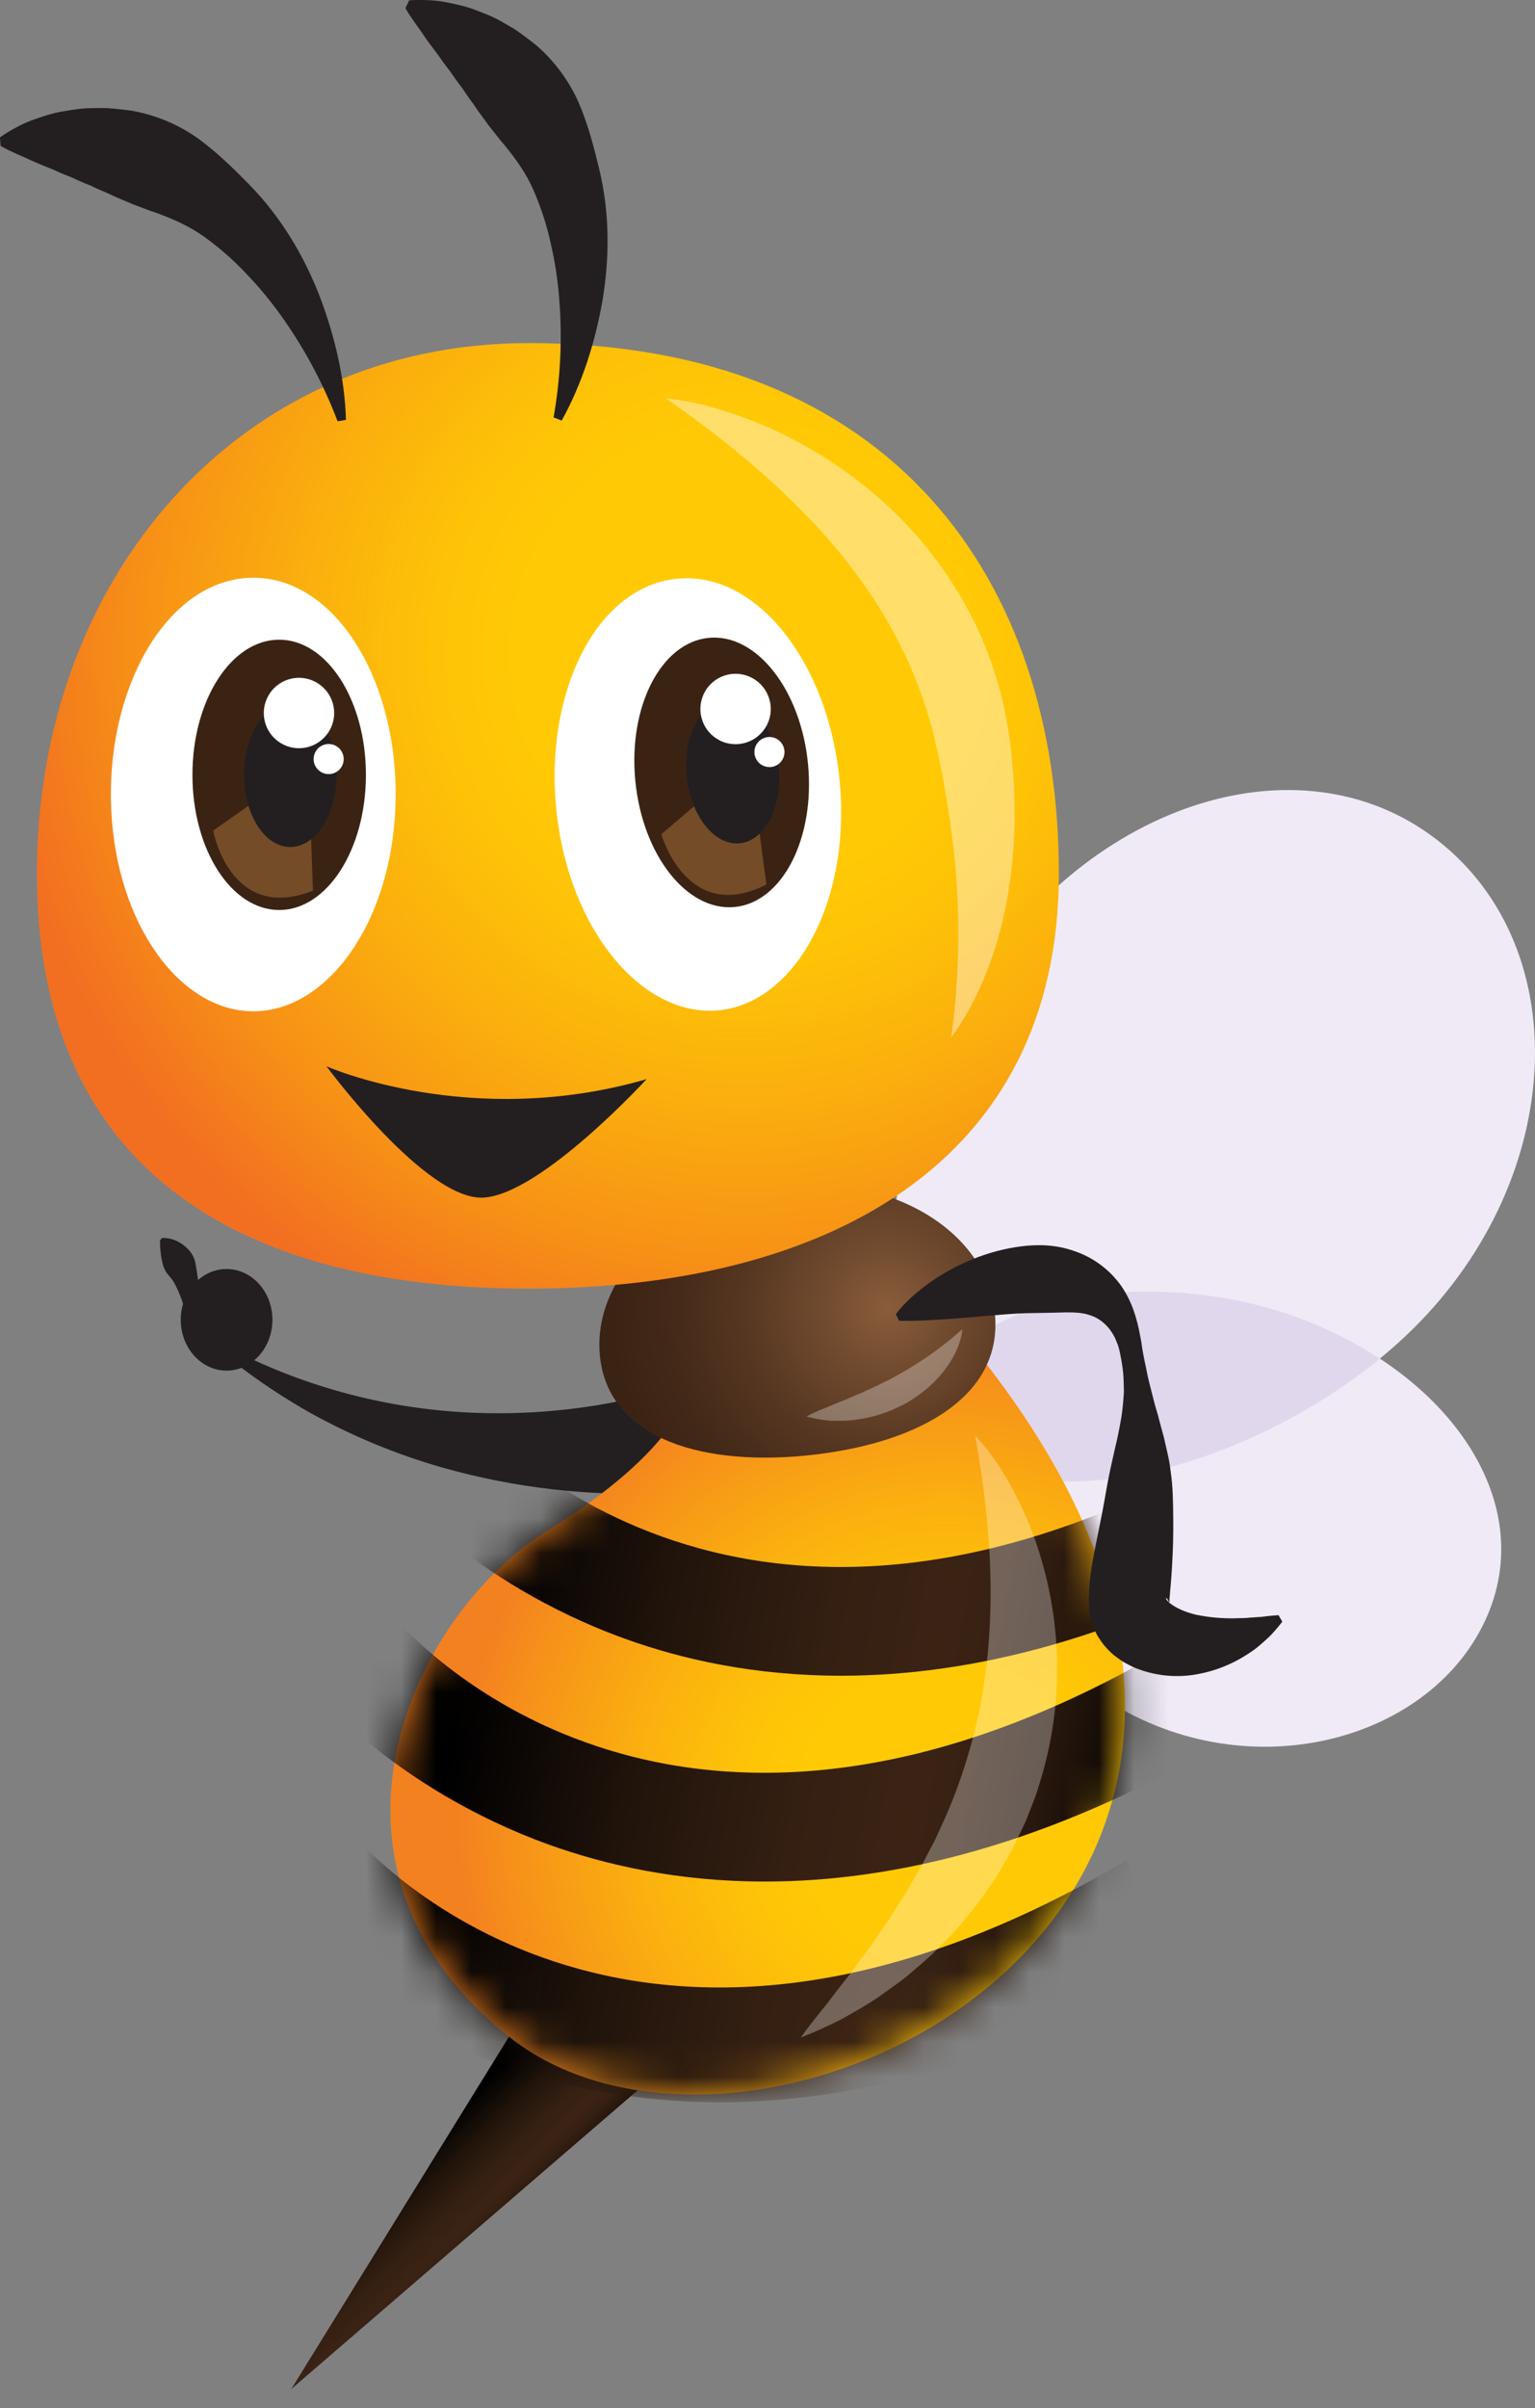 <svg width="44" height="69" viewBox="0 0 44 69" fill="none" xmlns="http://www.w3.org/2000/svg">
<rect x="0" y="0" width="44" height="69" fill="#808080" stroke="none"/>
<g clip-path="url(#clip0_103_4239)">
<path d="M40.072 38.48C36.227 41.94 30.025 43.695 27.299 41.426C24.572 39.157 25.176 32.738 27.884 28.329C31.212 22.912 37.48 20.967 41.384 24.218C45.287 27.469 44.799 34.225 40.072 38.48Z" fill="url(#paint0_radial_103_4239)"/>
<path d="M31.39 48.488C28.152 46.196 25.791 41.851 27.029 39.428C28.267 37.005 33.171 36.372 36.926 37.654C41.542 39.229 44.258 43.14 42.485 46.608C40.713 50.077 35.37 51.305 31.39 48.488Z" fill="url(#paint1_radial_103_4239)"/>
<path d="M39.553 38.927C38.734 38.394 37.851 37.967 36.925 37.654C33.171 36.372 28.267 37.005 27.029 39.428C26.82 39.852 26.707 40.317 26.697 40.79C26.872 41.025 27.073 41.239 27.297 41.427C29.905 43.598 35.69 42.087 39.553 38.927Z" fill="#E0D7ED"/>
<path d="M21.257 42.515C21.212 42.526 21.187 42.531 21.16 42.537L21.082 42.553L20.932 42.58C20.835 42.597 20.741 42.612 20.648 42.625C20.46 42.653 20.276 42.675 20.093 42.696C19.726 42.734 19.363 42.764 19.002 42.778C16.866 42.876 14.729 42.628 12.673 42.045C11.336 41.663 10.049 41.127 8.836 40.448C7.655 39.775 6.555 38.971 5.555 38.051C7.247 39.084 9.11 39.806 11.056 40.184C11.689 40.306 12.328 40.392 12.97 40.442C14.236 40.537 15.508 40.494 16.765 40.314C17.383 40.227 17.995 40.106 18.6 39.951C18.899 39.876 19.194 39.789 19.482 39.698C19.626 39.651 19.768 39.603 19.905 39.552C19.974 39.527 20.04 39.501 20.105 39.475L20.198 39.436C20.214 39.43 20.227 39.424 20.239 39.418C20.252 39.412 20.268 39.405 20.264 39.404L21.257 42.515Z" fill="#231F20"/>
<path d="M14.59 58.353L8.35 68.448L18.994 59.272L14.59 58.353Z" fill="url(#paint2_linear_103_4239)"/>
<path d="M19.727 39.818C19.727 39.818 19.544 41.47 15.69 43.855C11.837 46.241 8.392 53.427 14.589 58.354C21.747 64.043 40.649 54.5 27.986 38.717L19.727 39.818Z" fill="url(#paint3_radial_103_4239)"/>
<path d="M28.511 37.571C28.79 39.924 26.485 41.305 23.362 41.675C20.24 42.046 17.482 41.265 17.203 38.912C16.925 36.559 19.229 34.351 22.351 33.981C25.472 33.61 28.231 35.217 28.511 37.571Z" fill="url(#paint4_radial_103_4239)"/>
<path d="M30.352 25.029C30.352 33.423 23.547 36.921 15.153 36.921C6.759 36.921 1.057 33.425 1.057 25.029C1.057 16.633 6.759 9.83 15.153 9.83C25.602 9.83 30.352 16.634 30.352 25.029Z" fill="url(#paint5_radial_103_4239)"/>
<path d="M11.331 23.208C11.177 26.49 9.359 28.975 7.261 28.975C5.163 28.975 3.344 26.49 3.189 23.208C3.023 19.655 4.837 16.553 7.261 16.553C9.685 16.553 11.499 19.655 11.331 23.208Z" fill="white"/>
<path d="M10.489 22.201C10.489 24.34 9.375 26.073 8.002 26.073C6.63 26.073 5.516 24.34 5.516 22.201C5.516 20.062 6.629 18.328 8.002 18.328C9.375 18.328 10.489 20.062 10.489 22.201Z" fill="#3B2314"/>
<path d="M7.984 22.482L6.111 23.798C6.111 23.798 6.592 26.456 8.971 25.519L8.872 22.786L7.984 22.482Z" fill="#754C28"/>
<path d="M9.649 22.201C9.649 23.342 9.054 24.268 8.321 24.268C7.588 24.268 6.994 23.342 6.994 22.201C6.994 21.059 7.588 20.133 8.321 20.133C9.054 20.133 9.649 21.058 9.649 22.201Z" fill="#231F20"/>
<path d="M9.579 20.43C9.579 20.63 9.519 20.824 9.408 20.99C9.297 21.156 9.139 21.285 8.955 21.361C8.771 21.437 8.568 21.457 8.372 21.418C8.177 21.378 7.997 21.282 7.856 21.141C7.715 21 7.619 20.82 7.581 20.625C7.542 20.429 7.562 20.226 7.639 20.042C7.715 19.858 7.844 19.7 8.01 19.59C8.176 19.479 8.371 19.42 8.571 19.42C8.703 19.42 8.834 19.446 8.957 19.497C9.079 19.548 9.19 19.622 9.284 19.716C9.378 19.81 9.452 19.921 9.503 20.044C9.553 20.166 9.579 20.297 9.579 20.43Z" fill="white"/>
<path d="M9.852 21.748C9.852 21.663 9.827 21.579 9.779 21.508C9.732 21.437 9.665 21.382 9.586 21.349C9.507 21.317 9.42 21.308 9.337 21.325C9.253 21.341 9.176 21.382 9.116 21.443C9.055 21.503 9.014 21.58 8.998 21.664C8.981 21.747 8.989 21.834 9.022 21.913C9.055 21.992 9.11 22.059 9.181 22.107C9.252 22.154 9.335 22.179 9.421 22.179C9.535 22.179 9.645 22.134 9.726 22.053C9.807 21.972 9.852 21.862 9.852 21.748Z" fill="white"/>
<path d="M24.1 22.817C24.26 26.099 22.688 28.746 20.599 28.947C18.509 29.147 16.463 26.849 15.996 23.594C15.49 20.074 17.002 16.813 19.413 16.581C21.823 16.35 23.926 19.265 24.1 22.817Z" fill="white"/>
<path d="M23.162 21.895C23.366 24.023 22.424 25.857 21.057 25.987C19.69 26.117 18.417 24.499 18.211 22.37C18.005 20.241 18.949 18.408 20.316 18.275C21.683 18.142 22.958 19.766 23.162 21.895Z" fill="#3B2314"/>
<path d="M20.697 22.414L18.957 23.903C18.957 23.903 19.689 26.499 21.968 25.343L21.607 22.631L20.697 22.414Z" fill="#754C28"/>
<path d="M22.326 21.977C22.435 23.113 21.932 24.092 21.202 24.162C20.472 24.232 19.792 23.366 19.683 22.23C19.574 21.095 20.077 20.115 20.807 20.045C21.538 19.975 22.217 20.838 22.326 21.977Z" fill="#231F20"/>
<path d="M22.089 20.217C22.108 20.416 22.068 20.615 21.973 20.791C21.878 20.967 21.734 21.111 21.558 21.204C21.381 21.298 21.181 21.337 20.983 21.317C20.784 21.297 20.596 21.218 20.442 21.091C20.288 20.964 20.176 20.794 20.119 20.603C20.061 20.411 20.062 20.208 20.121 20.017C20.179 19.826 20.293 19.657 20.448 19.531C20.603 19.405 20.792 19.328 20.99 19.309C21.256 19.284 21.521 19.366 21.727 19.536C21.933 19.706 22.063 19.951 22.089 20.217Z" fill="white"/>
<path d="M22.485 21.505C22.477 21.42 22.444 21.34 22.39 21.274C22.335 21.208 22.263 21.159 22.181 21.134C22.1 21.109 22.013 21.109 21.931 21.134C21.849 21.158 21.777 21.206 21.723 21.272C21.668 21.338 21.635 21.419 21.626 21.503C21.618 21.588 21.634 21.674 21.675 21.749C21.715 21.825 21.776 21.886 21.851 21.927C21.927 21.967 22.012 21.984 22.097 21.976C22.153 21.971 22.208 21.954 22.258 21.928C22.308 21.901 22.352 21.865 22.389 21.821C22.425 21.777 22.452 21.727 22.468 21.673C22.485 21.619 22.49 21.562 22.485 21.505Z" fill="white"/>
<path d="M9.359 30.551C9.359 30.551 13.489 32.385 18.536 30.918C18.536 30.918 15.508 34.221 13.855 34.313C12.203 34.405 9.359 30.551 9.359 30.551Z" fill="#231F20"/>
<path d="M15.868 11.96C16.067 10.839 16.121 9.697 16.03 8.562C15.988 8.017 15.905 7.477 15.78 6.945C15.666 6.431 15.502 5.929 15.292 5.447C15.086 4.973 14.784 4.554 14.472 4.17C14.306 3.984 14.166 3.788 14.011 3.6C13.872 3.4 13.717 3.213 13.584 3C13.512 2.901 13.434 2.801 13.363 2.694L13.256 2.534L13.139 2.379C13.061 2.275 12.984 2.166 12.909 2.053C12.826 1.948 12.745 1.839 12.663 1.726C12.507 1.491 12.322 1.277 12.154 1.024C11.986 0.771 11.792 0.535 11.621 0.232L11.73 0.009C11.898 -0.003 12.067 -0.005 12.235 0.003C12.401 0.008 12.566 0.025 12.73 0.053C13.05 0.115 13.379 0.182 13.679 0.306C13.832 0.364 13.986 0.425 14.137 0.494C14.287 0.562 14.429 0.648 14.573 0.732C14.646 0.773 14.717 0.816 14.788 0.859L14.992 1.006C15.125 1.105 15.261 1.205 15.391 1.314C15.902 1.762 16.31 2.315 16.586 2.936C16.856 3.561 17.023 4.212 17.176 4.844C17.485 6.116 17.472 7.408 17.268 8.622C17.052 9.837 16.684 10.995 16.101 12.05L15.868 11.96Z" fill="#231F20"/>
<path d="M9.677 12.07C9.273 11.006 8.735 9.998 8.075 9.07C7.759 8.624 7.41 8.203 7.03 7.811C6.668 7.429 6.271 7.082 5.843 6.777C5.424 6.477 4.95 6.27 4.486 6.101C4.248 6.026 4.027 5.93 3.797 5.848C3.576 5.748 3.348 5.666 3.124 5.553C3.01 5.503 2.893 5.457 2.777 5.403L2.603 5.321L2.423 5.248C2.302 5.198 2.182 5.144 2.059 5.085C1.934 5.039 1.81 4.985 1.68 4.931C1.426 4.809 1.158 4.721 0.881 4.59C0.605 4.459 0.32 4.355 0.018 4.182L-0.002 3.936C0.136 3.839 0.279 3.75 0.428 3.671C0.572 3.59 0.723 3.519 0.877 3.459C1.183 3.348 1.499 3.238 1.823 3.189C1.984 3.161 2.148 3.134 2.312 3.116C2.477 3.097 2.643 3.098 2.809 3.096C2.892 3.096 2.975 3.096 3.058 3.096L3.308 3.117C3.474 3.134 3.642 3.151 3.807 3.178C4.475 3.301 5.109 3.567 5.664 3.957C6.214 4.357 6.694 4.829 7.149 5.293C8.066 6.228 8.717 7.341 9.164 8.489C9.601 9.643 9.878 10.825 9.918 12.03L9.677 12.07Z" fill="#231F20"/>
<mask id="mask0_103_4239" style="mask-type:luminance" maskUnits="userSpaceOnUse" x="11" y="38" width="22" height="23">
<path d="M19.727 39.82C19.727 39.82 19.544 41.472 15.69 43.857C11.837 46.243 8.392 53.429 14.589 58.356C21.747 64.045 40.649 54.502 27.986 38.719L19.727 39.82Z" fill="white"/>
</mask>
<g mask="url(#mask0_103_4239)">
<path d="M24.111 48.012C21.645 48.012 19.567 47.548 17.919 46.954C13.435 45.336 11.067 42.436 10.967 42.313L13.402 40.346C13.722 40.735 21.377 49.783 35.812 41.237L37.409 43.934C32.216 47.006 27.744 48.012 24.111 48.012Z" fill="url(#paint6_linear_103_4239)"/>
<path d="M21.924 53.909C19.458 53.909 17.38 53.444 15.732 52.85C11.248 51.232 8.88 48.332 8.781 48.21L11.217 46.242C11.536 46.631 19.192 55.679 33.626 47.133L35.221 49.83C30.028 52.903 25.554 53.909 21.924 53.909Z" fill="url(#paint7_linear_103_4239)"/>
<path d="M20.639 60.233C18.161 60.233 16.075 59.767 14.417 59.169C9.91 57.543 7.527 54.625 7.427 54.502L10.001 52.431L8.715 53.466L9.997 52.426C10.314 52.813 17.928 61.804 32.295 53.298L33.978 56.14C28.772 59.226 24.283 60.233 20.639 60.233Z" fill="url(#paint8_linear_103_4239)"/>
</g>
<path d="M7.809 37.814C7.809 38.617 7.22 39.27 6.494 39.27C5.769 39.27 5.181 38.617 5.181 37.814C5.181 37.011 5.768 36.359 6.494 36.359C7.22 36.359 7.809 37.011 7.809 37.814Z" fill="#231F20"/>
<path d="M4.638 35.472C4.793 35.463 4.948 35.496 5.087 35.566C5.211 35.629 5.322 35.713 5.415 35.816C5.506 35.916 5.569 36.038 5.598 36.17C5.611 36.236 5.623 36.302 5.633 36.369C5.643 36.436 5.651 36.501 5.662 36.566C5.705 36.818 5.711 37.075 5.68 37.33C5.665 37.453 5.643 37.575 5.613 37.696C5.584 37.815 5.54 37.931 5.5 38.046L5.414 38.036C5.388 37.919 5.369 37.804 5.343 37.693C5.317 37.582 5.293 37.472 5.251 37.368L5.201 37.212L5.138 37.062C5.12 37.013 5.099 36.964 5.075 36.917C5.051 36.867 5.032 36.821 5.005 36.776C4.979 36.731 4.952 36.687 4.921 36.645L4.821 36.525C4.757 36.45 4.708 36.362 4.68 36.267C4.65 36.163 4.627 36.057 4.613 35.949C4.594 35.814 4.585 35.677 4.586 35.541L4.638 35.472Z" fill="#231F20"/>
<path d="M25.678 37.652C25.973 37.271 26.324 36.98 26.696 36.715C27.072 36.456 27.476 36.239 27.901 36.07C28.339 35.892 28.799 35.771 29.268 35.71C29.751 35.647 30.277 35.66 30.797 35.845C31.339 36.028 31.809 36.377 32.14 36.844C32.463 37.312 32.598 37.816 32.682 38.274C32.692 38.332 32.703 38.389 32.715 38.447L32.738 38.609C32.754 38.716 32.774 38.822 32.796 38.928L32.828 39.087C32.841 39.14 32.853 39.192 32.862 39.246C32.881 39.352 32.906 39.458 32.93 39.564L33.092 40.201C33.121 40.308 33.151 40.414 33.185 40.521L33.27 40.845L33.36 41.171C33.386 41.28 33.41 41.39 33.435 41.5C33.46 41.609 33.485 41.72 33.507 41.831C33.529 41.941 33.544 42.052 33.557 42.163C33.623 42.608 33.626 43.051 33.63 43.493C33.635 43.935 33.626 44.375 33.6 44.797C33.593 44.904 33.59 45.008 33.581 45.11L33.558 45.41C33.551 45.505 33.537 45.607 33.535 45.685L33.523 45.81C33.523 45.843 33.523 45.866 33.518 45.895L33.514 45.935C33.515 45.929 33.515 45.923 33.514 45.917C33.511 45.911 33.508 45.905 33.503 45.901C33.497 45.901 33.496 45.874 33.489 45.862C33.483 45.847 33.475 45.833 33.465 45.821C33.454 45.809 33.458 45.807 33.451 45.801C33.444 45.794 33.421 45.783 33.427 45.787C33.433 45.792 33.415 45.794 33.423 45.805C33.431 45.816 33.437 45.828 33.442 45.84C33.451 45.853 33.469 45.867 33.482 45.884L33.503 45.91L33.534 45.933C33.697 46.065 33.975 46.194 34.296 46.266C34.653 46.339 35.017 46.373 35.381 46.366C35.481 46.366 35.581 46.359 35.681 46.36C35.781 46.35 35.884 46.342 35.991 46.336C36.041 46.33 36.099 46.331 36.152 46.326L36.312 46.306C36.421 46.294 36.533 46.284 36.648 46.276L36.757 46.462C36.687 46.555 36.612 46.645 36.535 46.732C36.458 46.821 36.376 46.904 36.288 46.982C36.201 47.06 36.112 47.138 36.019 47.214C35.927 47.29 35.824 47.349 35.724 47.418C35.298 47.69 34.823 47.877 34.326 47.967C33.755 48.074 33.166 48.023 32.623 47.82L32.511 47.777L32.396 47.72C32.319 47.68 32.244 47.644 32.169 47.595C32.093 47.547 32.019 47.488 31.941 47.431C31.862 47.366 31.788 47.295 31.72 47.219C31.641 47.136 31.572 47.046 31.512 46.949C31.477 46.899 31.446 46.847 31.419 46.792C31.39 46.73 31.363 46.667 31.339 46.603C31.314 46.541 31.293 46.478 31.277 46.414C31.265 46.357 31.253 46.299 31.244 46.241C31.235 46.183 31.227 46.124 31.22 46.066L31.215 45.948C31.212 45.871 31.21 45.789 31.211 45.715L31.221 45.525C31.229 45.392 31.24 45.284 31.255 45.17C31.27 45.055 31.284 44.947 31.301 44.841C31.319 44.734 31.339 44.627 31.358 44.525C31.436 44.109 31.523 43.712 31.6 43.31C31.677 42.908 31.738 42.511 31.823 42.112L31.958 41.509L32.029 41.203L32.09 40.901L32.146 40.591C32.162 40.488 32.174 40.385 32.184 40.281C32.195 40.178 32.203 40.074 32.211 39.969C32.219 39.865 32.215 39.762 32.211 39.659C32.209 39.452 32.191 39.246 32.155 39.042C32.139 38.941 32.12 38.839 32.098 38.739C32.086 38.689 32.076 38.639 32.061 38.589C32.046 38.539 32.03 38.5 32.011 38.456C31.882 38.101 31.615 37.825 31.323 37.711C31.252 37.684 31.179 37.66 31.105 37.641C31.024 37.631 30.955 37.613 30.879 37.611C30.804 37.608 30.734 37.597 30.654 37.603L30.542 37.6C30.502 37.603 30.463 37.605 30.425 37.604C30.118 37.615 29.79 37.616 29.432 37.624C29.074 37.632 28.698 37.668 28.306 37.699C27.915 37.73 27.511 37.772 27.091 37.798C26.671 37.825 26.238 37.855 25.773 37.842L25.678 37.652Z" fill="#231F20"/>
<path opacity="0.3" d="M27.949 41.127C28.241 41.44 28.5 41.781 28.723 42.146C28.951 42.51 29.154 42.888 29.33 43.279C29.689 44.069 29.95 44.9 30.109 45.753C30.143 45.969 30.189 46.184 30.212 46.402C30.227 46.511 30.236 46.621 30.248 46.73C30.259 46.839 30.27 46.949 30.275 47.059C30.284 47.279 30.307 47.499 30.301 47.72C30.296 47.941 30.298 48.163 30.287 48.384C30.242 49.274 30.087 50.155 29.827 51.008L29.728 51.327C29.695 51.434 29.652 51.536 29.614 51.641C29.531 51.848 29.459 52.059 29.365 52.261L29.076 52.86C29.03 52.96 28.974 53.056 28.92 53.153C28.867 53.25 28.811 53.346 28.754 53.441L28.586 53.727C28.526 53.819 28.463 53.91 28.402 54.001C28.279 54.184 28.152 54.365 28.023 54.541C27.745 54.881 27.482 55.23 27.171 55.536C27.021 55.693 26.868 55.847 26.714 55.998C26.552 56.142 26.392 56.287 26.226 56.425C25.908 56.714 25.548 56.953 25.203 57.202C24.854 57.444 24.477 57.652 24.109 57.859C23.732 58.051 23.346 58.225 22.951 58.379C23.201 58.029 23.465 57.707 23.723 57.387C23.846 57.22 23.973 57.06 24.097 56.898C24.221 56.736 24.354 56.586 24.467 56.416L24.823 55.932C24.88 55.85 24.945 55.776 25 55.693L25.167 55.447C25.276 55.282 25.39 55.123 25.503 54.963C25.608 54.798 25.707 54.629 25.814 54.468L25.971 54.225C26.021 54.144 26.067 54.057 26.114 53.975L26.404 53.48C26.494 53.311 26.575 53.139 26.667 52.973C26.711 52.889 26.757 52.806 26.799 52.723L26.916 52.465C27.238 51.789 27.508 51.09 27.722 50.373C28.162 48.949 28.371 47.457 28.393 45.916C28.404 45.131 28.371 44.346 28.293 43.566C28.218 42.765 28.103 41.962 27.949 41.127Z" fill="white"/>
<path opacity="0.4" d="M19.08 11.412C19.561 11.461 20.037 11.556 20.5 11.694C20.967 11.828 21.425 11.991 21.872 12.181C22.776 12.569 23.632 13.06 24.422 13.646C24.823 13.944 25.205 14.266 25.565 14.611C25.747 14.784 25.924 14.96 26.095 15.148C26.266 15.335 26.434 15.522 26.588 15.723C27.23 16.517 27.76 17.395 28.165 18.332C28.259 18.57 28.354 18.809 28.441 19.049C28.515 19.294 28.6 19.536 28.664 19.784C28.727 20.032 28.79 20.28 28.833 20.533L28.9 20.909C28.923 21.035 28.943 21.159 28.955 21.281C28.982 21.525 29.013 21.768 29.03 22.013C29.04 22.135 29.053 22.257 29.06 22.38L29.074 22.748C29.085 22.993 29.085 23.24 29.085 23.485C29.085 23.731 29.068 23.977 29.057 24.222C28.987 25.204 28.832 26.182 28.538 27.119C28.243 28.055 27.835 28.951 27.264 29.729C27.516 27.915 27.537 26.076 27.326 24.257C27.221 23.372 27.078 22.494 26.894 21.624C26.848 21.405 26.794 21.207 26.748 20.998C26.702 20.788 26.63 20.59 26.573 20.387C26.517 20.183 26.437 19.987 26.371 19.787C26.304 19.588 26.216 19.395 26.14 19.199C25.475 17.647 24.497 16.225 23.282 14.943C22.664 14.291 22.007 13.677 21.315 13.104C20.611 12.517 19.871 11.957 19.08 11.412Z" fill="white"/>
<path opacity="0.3" d="M27.586 38.082C27.536 38.563 27.291 38.998 26.987 39.367C26.674 39.734 26.294 40.038 25.866 40.261L25.54 40.411C25.43 40.457 25.317 40.497 25.203 40.53C24.977 40.602 24.744 40.652 24.509 40.679C24.393 40.697 24.276 40.706 24.159 40.706C24.041 40.708 23.925 40.708 23.81 40.706C23.575 40.687 23.342 40.646 23.114 40.584C23.319 40.478 23.53 40.385 23.745 40.305C23.845 40.259 23.949 40.215 24.05 40.175C24.151 40.135 24.253 40.099 24.35 40.052C24.447 40.005 24.545 39.966 24.643 39.928C24.742 39.89 24.834 39.839 24.929 39.797C25.123 39.718 25.302 39.617 25.49 39.53C25.855 39.337 26.209 39.125 26.551 38.894C26.914 38.646 27.259 38.375 27.586 38.082Z" fill="white"/>
</g>
<defs>
<radialGradient id="paint0_radial_103_4239" cx="0" cy="0" r="1" gradientUnits="userSpaceOnUse" gradientTransform="translate(42.763 23.378) rotate(-55.491) scale(26.405 17.647)">
<stop stop-color="#EFEAF6"/>
<stop offset="0.46" stop-color="#EFEAF6"/>
<stop offset="1" stop-color="#EFEAF6"/>
</radialGradient>
<radialGradient id="paint1_radial_103_4239" cx="0" cy="0" r="1" gradientUnits="userSpaceOnUse" gradientTransform="translate(41.938 37.495) rotate(-47.266) scale(19.5 13.914)">
<stop stop-color="#EFEAF6"/>
<stop offset="0.46" stop-color="#EFEAF6"/>
<stop offset="1" stop-color="#EFEAF6"/>
</radialGradient>
<linearGradient id="paint2_linear_103_4239" x1="11.674" y1="61.818" x2="14.246" y2="64.446" gradientUnits="userSpaceOnUse">
<stop/>
<stop offset="0.02" stop-color="#020101"/>
<stop offset="0.28" stop-color="#21140B"/>
<stop offset="0.51" stop-color="#341F12"/>
<stop offset="0.67" stop-color="#3B2314"/>
<stop offset="0.75" stop-color="#372113"/>
<stop offset="0.84" stop-color="#2B190E"/>
<stop offset="0.93" stop-color="#160D08"/>
<stop offset="1"/>
</linearGradient>
<radialGradient id="paint3_radial_103_4239" cx="0" cy="0" r="1" gradientUnits="userSpaceOnUse" gradientTransform="translate(27.191 52.034) scale(14.09 14.09)">
<stop offset="0.29" stop-color="#FFCA05"/>
<stop offset="0.43" stop-color="#FEC308"/>
<stop offset="0.64" stop-color="#FBB00F"/>
<stop offset="0.89" stop-color="#F6911A"/>
<stop offset="1" stop-color="#F48120"/>
</radialGradient>
<radialGradient id="paint4_radial_103_4239" cx="0" cy="0" r="1" gradientUnits="userSpaceOnUse" gradientTransform="translate(25.427 37.478) scale(7.884)">
<stop stop-color="#8A5D3B"/>
<stop offset="0.2" stop-color="#744D30"/>
<stop offset="0.53" stop-color="#553621"/>
<stop offset="0.81" stop-color="#422817"/>
<stop offset="1" stop-color="#3B2314"/>
</radialGradient>
<radialGradient id="paint5_radial_103_4239" cx="0" cy="0" r="1" gradientUnits="userSpaceOnUse" gradientTransform="translate(21.38 18.712) scale(21.544 21.544)">
<stop offset="0.29" stop-color="#FFCA05"/>
<stop offset="0.41" stop-color="#FEC307"/>
<stop offset="0.59" stop-color="#FBB00D"/>
<stop offset="0.81" stop-color="#F79116"/>
<stop offset="1" stop-color="#F26F21"/>
</radialGradient>
<linearGradient id="paint6_linear_103_4239" x1="14.353" y1="41.898" x2="33.803" y2="45.497" gradientUnits="userSpaceOnUse">
<stop/>
<stop offset="0.02" stop-color="#020101"/>
<stop offset="0.28" stop-color="#21140B"/>
<stop offset="0.51" stop-color="#341F12"/>
<stop offset="0.67" stop-color="#3B2314"/>
<stop offset="0.75" stop-color="#372113"/>
<stop offset="0.84" stop-color="#2B190E"/>
<stop offset="0.93" stop-color="#160D08"/>
<stop offset="1"/>
</linearGradient>
<linearGradient id="paint7_linear_103_4239" x1="13.226" y1="47.99" x2="32.675" y2="51.59" gradientUnits="userSpaceOnUse">
<stop/>
<stop offset="0.02" stop-color="#020101"/>
<stop offset="0.28" stop-color="#21140B"/>
<stop offset="0.51" stop-color="#341F12"/>
<stop offset="0.67" stop-color="#3B2314"/>
<stop offset="0.75" stop-color="#372113"/>
<stop offset="0.84" stop-color="#2B190E"/>
<stop offset="0.93" stop-color="#160D08"/>
<stop offset="1"/>
</linearGradient>
<linearGradient id="paint8_linear_103_4239" x1="12.065" y1="54.262" x2="31.515" y2="57.861" gradientUnits="userSpaceOnUse">
<stop/>
<stop offset="0.02" stop-color="#020101"/>
<stop offset="0.28" stop-color="#21140B"/>
<stop offset="0.51" stop-color="#341F12"/>
<stop offset="0.67" stop-color="#3B2314"/>
<stop offset="0.75" stop-color="#372113"/>
<stop offset="0.84" stop-color="#2B190E"/>
<stop offset="0.93" stop-color="#160D08"/>
<stop offset="1"/>
</linearGradient>
<clipPath id="clip0_103_4239">
<rect width="44" height="68.449" fill="white"/>
</clipPath>
</defs>
</svg>
